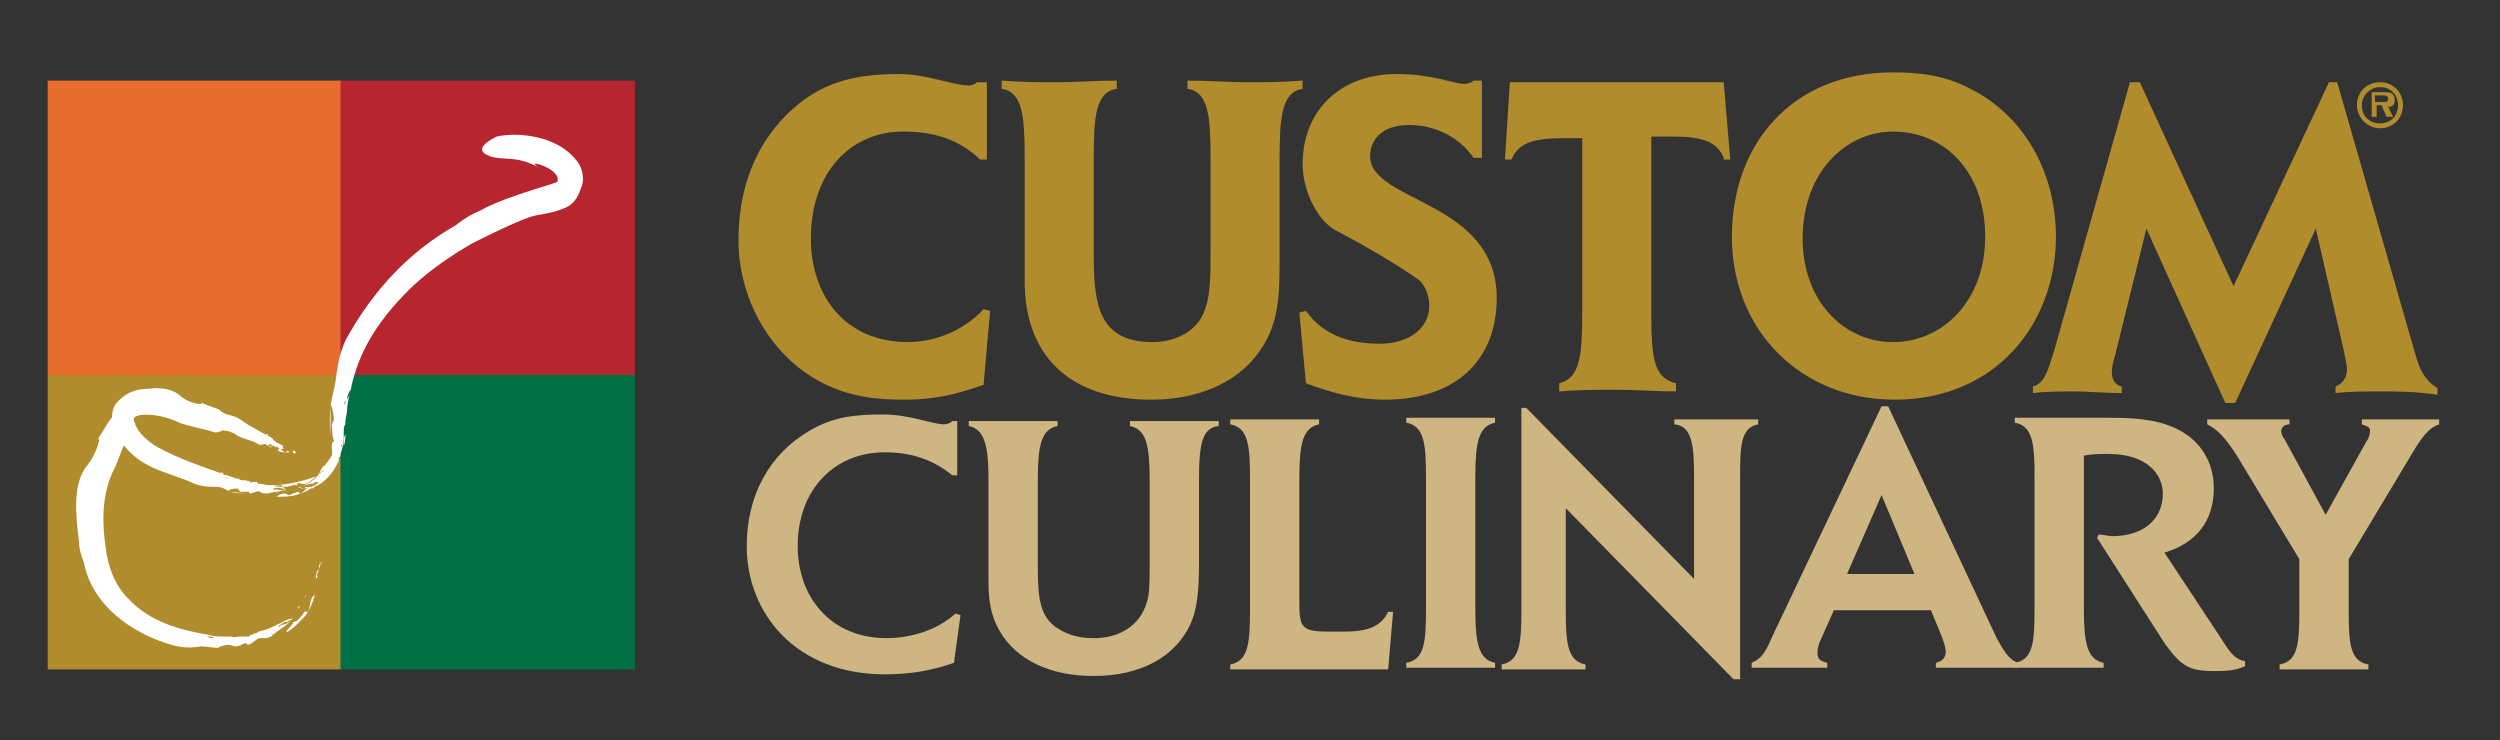 <?xml version="1.0" encoding="utf-8"?>
<!-- Generator: Adobe Illustrator 23.1.1, SVG Export Plug-In . SVG Version: 6.00 Build 0)  -->
<svg version="1.1" id="Isolation_Mode" xmlns="http://www.w3.org/2000/svg" xmlns:xlink="http://www.w3.org/1999/xlink" x="0px"
	 y="0px" viewBox="0 0 152 45" style="enable-background:new 0 0 152 45;" xml:space="preserve">
<rect x="0" y="0" width="152" height="45" fill="#333333" stroke="none"/>
<style type="text/css">
	.st0{fill:#B18C2D;}
	.st1{fill:#007044;}
	.st2{fill:#E66D2F;}
	.st3{fill:#B7252F;}
	.st4{fill:#FFFFFF;}
	.st5{fill:#CEB581;}
</style>
<rect x="2.9" y="22.8" class="st0" width="17.9" height="17.9"/>
<rect x="20.7" y="22.8" class="st1" width="17.9" height="17.9"/>
<rect x="2.9" y="4.9" class="st2" width="17.9" height="17.9"/>
<rect x="20.7" y="4.9" class="st3" width="17.9" height="17.9"/>
<g>
	<path class="st4" d="M18.6,29.3l-0.2,0L18.6,29.3C18.6,29.4,18.6,29.3,18.6,29.3"/>
	<polygon class="st4" points="18.3,29.4 18.2,29.4 18.2,29.4 	"/>
	<path class="st4" d="M17.9,29.5l0.2,0C18,29.4,18,29.4,17.9,29.5"/>
	<path class="st4" d="M18.2,29.5C18.2,29.5,18.2,29.4,18.2,29.5L18.2,29.5l-0.1,0L18.2,29.5z"/>
	<path class="st4" d="M18.2,29.5L18.2,29.5L18.2,29.5z"/>
	<path class="st4" d="M18.2,30c0,0,0-0.1-0.1-0.1c-0.2,0.1-0.3,0.1-0.5,0.2c-0.1,0-0.2-0.1-0.3-0.1c-0.2,0-0.6,0.2-0.4,0.2
		c0.4,0,0.7,0,1.1-0.1c0.3-0.1,0.6-0.2,0.9-0.4c0.1,0,0.2,0,0.2-0.1l-0.3,0C18.6,29.7,18.4,30,18.2,30"/>
	<path class="st4" d="M19.5,28.8c0,0,0.1,0,0.1,0c0,0,0,0.3,0,0l-0.2,0.2l0.1,0c0.1-0.1,0.1-0.1,0-0.1c0.3,0,0.1-0.2,0-0.3
		C19.5,28.8,19.5,28.8,19.5,28.8"/>
	<polygon class="st4" points="19.4,28.7 19.5,28.7 19.5,28.7 19.4,28.7 	"/>
	<path class="st4" d="M17.2,29.6c-0.5,0-0.9-0.1-1.4-0.2c0,0-0.1,0.1-0.1,0l-0.1-0.1l-0.2,0l-0.1,0h0c0,0,0,0,0,0.1l0.1,0.1
		l-0.1-0.1l-0.1-0.1l-0.2,0c0.1,0,0.1,0,0.2,0l0.1,0l0,0l-0.4-0.1l-0.1,0c-0.1,0-0.2,0-0.3-0.1l-0.1,0l0,0l0,0l-0.3-0.1l-0.2,0
		c0,0,0-0.1-0.1-0.1c0,0-0.1,0-0.1,0c0,0.1,0.1,0.1,0.1,0.2c0.1,0.1,0.2-0.1,0.3,0.1c0-0.2-0.2,0-0.3-0.1c0,0-0.1-0.1-0.1-0.2
		c-0.1,0-0.2-0.1-0.3-0.2c0.1,0,0.2,0.1,0.3,0.2c0.1,0,0.1,0,0.1,0c0,0,0.1,0.1,0.1,0.1l0.2,0l-0.6-0.2c-1.4-0.5-2.6-0.9-3.9-1.6
		c-0.7-0.4-1.3-1-1.4-1.5c-0.5-0.6,1.3-0.7,2.7,0c0.5,0.2,1.6,0.4,2.2,0.6c0.9-0.1,0.6-0.8,0.6-0.9c-0.3-0.7-0.7-0.5-1.6-1
		c0.6,0.3-0.5,0.2-1.1-0.3c-0.4-0.4-1-0.5-1.6-0.5c-0.6,0.1-1.5-0.1-2.4,1c-0.3,0.6-0.2,1.1,0,1.7c1.3,2.3,3.1,2.3,4.8,3.1
		c0.5,0.2,1,0.2,1.4,0.2c0.3,0,0.6,0.2,0.8,0.3c0.4,0.1,0.7,0.1,1,0.1c-0.4,0-0.6-0.1-1-0.1c-0.3-0.1,0.2-0.2,0.4-0.2
		c0.1,0,0.2,0.2,0.2,0.2c0.2,0,0.3,0,0.5,0c0.1,0,0,0.1,0.1,0.1c0.2,0,0.5-0.2,0.6-0.1L16,30l0.2,0l0.1,0c0-0.1,0-0.1,0-0.2
		c0.1,0,0.1,0.1,0.2,0.1c-0.1,0-0.1-0.1-0.2-0.1c0,0.1,0,0.1,0,0.2c0.3-0.1,0.7-0.1,1-0.2l0,0c-0.2,0-0.4,0-0.6-0.1
		c0.1,0,0.1,0.1,0,0.1l-0.1-0.1c0.2,0,0.3-0.1,0.5,0c0,0,0.1,0,0.1,0c0.1,0,0.1,0.1,0.1,0.1l0.1,0C17.4,29.8,17.2,29.6,17.2,29.6"/>
	<path class="st4" d="M15.2,29.4L15.2,29.4L15,29.3C15,29.4,15.1,29.4,15.2,29.4"/>
	<path class="st4" d="M18.6,36.2l-0.2,0.2l0.1-0.1C18.6,36.3,18.6,36.2,18.6,36.2"/>
	<polygon class="st4" points="18.3,36.6 18.3,36.6 18.3,36.7 	"/>
	<path class="st4" d="M18.1,37c0.1,0,0.1-0.1,0.1-0.2L18.1,37z"/>
	<path class="st4" d="M18.3,36.7C18.3,36.7,18.3,36.7,18.3,36.7L18.3,36.7l-0.1,0.1L18.3,36.7z"/>
	<path class="st4" d="M18.3,36.7C18.4,36.7,18.4,36.7,18.3,36.7L18.3,36.7z"/>
	<path class="st4" d="M18.7,37.2c0,0.1-0.1-0.1-0.2,0c-0.1,0.2-0.3,0.4-0.4,0.5c-0.1,0.1-0.3,0.1-0.3,0.2c-0.1,0.2-0.6,0.6-0.3,0.5
		c0.5-0.3,0.7-0.6,1.1-1c0.2-0.3,0.4-0.7,0.5-1.1c0-0.1,0.1-0.2,0.2-0.3c-0.1,0.1-0.2,0.2-0.3,0.3C18.8,36.6,18.9,36.9,18.7,37.2"/>
	<path class="st4" d="M19.4,34.4c0,0.1,0,0.2,0,0.2c-0.2,0.2-0.2,0.4-0.2,0.6l0.1-0.1c0-0.1,0-0.2-0.1-0.1c0.2-0.2,0.2-0.5,0.3-0.7
		C19.5,34.3,19.4,34.3,19.4,34.4"/>
	<polygon class="st4" points="19.5,34.2 19.5,34.3 19.5,34.3 19.6,34.2 	"/>
	<path class="st4" d="M17.4,37.7c-0.6,0.3-1.1,0.6-1.7,0.7c0,0-0.1,0.1-0.1,0.1l-0.1,0l-0.2,0.1l-0.1,0l0,0c0,0,0,0,0,0.1l0.1,0
		c0,0-0.1,0-0.1,0l-0.1,0l-0.2,0c0.1,0,0.2,0,0.2,0l0.1,0l0,0l-0.6,0l-0.1,0c-0.1,0-0.3,0.1-0.4,0l-0.1,0l0,0l0,0l-0.4,0l-0.3,0.1
		c0,0-0.1-0.1-0.1-0.1c0,0-0.1,0.1-0.2,0.1l0.2,0.1c0.1,0.1,0.2-0.2,0.3,0c-0.1-0.2-0.2,0.1-0.3,0l-0.2-0.1c-0.1,0-0.3,0-0.4-0.1
		c0.2,0,0.3,0,0.4,0.1c0.1,0,0.1,0,0.2-0.1c0,0,0.1,0.1,0.1,0.1l0.3-0.1c-0.3,0-0.6,0-0.9-0.1c-1.8-0.3-3.6-0.8-4.9-2.2
		c-0.7-0.7-1.1-1.6-1.3-2.6C6.2,32,6.1,30.1,7,28.4c0.3-0.7,0.7-1.9,1.1-2.5c0.2-1-0.6-0.9-0.7-0.9c-0.8,0.3-0.8,0.8-1.6,1.9
		c0.5-0.8,0.1,0.7-0.5,1.4c-0.9,1.1-0.7,3-0.5,4.6c0,0.4,0.1,0.8,0.3,1.3c0.5,2.6,2.9,4.3,5.3,5c0.7,0.2,1.3,0.2,1.8,0.1
		c0.4,0,0.8,0.1,1.2,0.1c0.5,0,1-0.1,1.4-0.2c-0.5,0.1-0.8,0.2-1.4,0.2c-0.4,0,0.3-0.2,0.5-0.2c0.1,0,0.3,0.1,0.4,0.1
		c0.2,0,0.4-0.1,0.6-0.2c0.1,0,0.1,0.1,0.2,0.1c0.3-0.1,0.5-0.4,0.7-0.4l0.4,0l0.3-0.1l0.1-0.1c-0.1,0-0.1-0.1-0.1-0.1
		c0.1,0,0.2,0,0.3-0.1c-0.1,0-0.2,0.1-0.3,0.1c0,0,0.1,0.1,0.1,0.1c0.3-0.3,0.8-0.5,1.1-0.9l0,0c-0.2,0.2-0.4,0.3-0.7,0.3
		c0.1,0,0.1,0,0,0.1l-0.1,0c0.2-0.2,0.4-0.3,0.6-0.3c0,0,0.1-0.1,0.1-0.1c0.1,0,0.1,0,0.1,0l0.1-0.1C17.7,37.6,17.4,37.7,17.4,37.7"
		/>
	<path class="st4" d="M15,38.6l0.1,0l-0.5,0C14.8,38.6,14.9,38.6,15,38.6"/>
	<path class="st4" d="M16,30l0.4,0L16.2,30C16.1,30,16.1,30,16,30"/>
	<polygon class="st4" points="16.7,30.1 16.8,30.1 16.9,30.1 	"/>
	<path class="st4" d="M17.4,30.1l-0.3,0C17.2,30.1,17.3,30.1,17.4,30.1"/>
	<path class="st4" d="M16.9,30C16.9,30.1,16.9,30.1,16.9,30L16.9,30l0.2,0L16.9,30z"/>
	<path class="st4" d="M16.9,30c0,0-0.1,0-0.1-0.1L16.9,30z"/>
	<path class="st4" d="M17.1,29.5c0.1,0,0,0.1,0.2,0.1c0.3,0,0.5-0.1,0.8-0.2c0.1-0.1,0.3,0.1,0.5,0c0.3-0.1,0.8-0.6,0.5-0.4
		c-0.5,0.2-1,0.3-1.5,0.4c-0.5,0.1-1,0.1-1.5,0.1c-0.1,0-0.3,0-0.4-0.1c0.2,0.1,0.3,0.1,0.5,0.1C16.3,29.7,16.6,29.5,17.1,29.5"/>
	<path class="st4" d="M13.2,29.4c0.1,0,0.2,0,0.2,0c0.3,0.2,0.6,0.2,0.9,0.2l-0.1-0.1c-0.2,0-0.2,0-0.1,0.1c-0.3-0.2-0.7-0.3-1-0.3
		C13.2,29.3,13.1,29.4,13.2,29.4"/>
	<polygon class="st4" points="12.9,29.2 13.1,29.3 13.1,29.3 12.9,29.2 	"/>
	<path class="st4" d="M18.8,29.7c0.9-0.2,1.5-1,1.8-1.7c0-0.1,0-0.1,0-0.2c0.1,0,0.1-0.1,0.1-0.2l0.1-0.3l0-0.1v0c0-0.1,0-0.1-0.1,0
		l-0.1,0.1c0,0,0.1-0.1,0.1-0.1l0.1-0.2c0-0.1,0-0.2,0-0.3c0,0.1,0,0.2,0,0.3l0,0.2v0.1c0.1-0.3,0.1-0.5,0.1-0.8l0-0.2
		c0-0.2,0-0.4,0.1-0.5l0-0.1l0,0l0-0.1l0.1-0.6l-0.1-0.4c0,0,0.1-0.1,0.1-0.1c0-0.1,0-0.1,0-0.2c-0.1,0.1-0.1,0.2-0.2,0.3
		c-0.1,0.1,0.1,0.3,0,0.5c0.2-0.1-0.1-0.3,0-0.5c0-0.1,0.1-0.2,0.2-0.3c0-0.2,0.1-0.4,0.2-0.6c0,0.3-0.1,0.4-0.2,0.6
		c0,0.1,0,0.2,0,0.2c0,0-0.1,0.1-0.1,0.1l0.1,0.4c0-0.4,0.1-0.8,0.2-1.2c0.5-2.6,1.9-4.6,3.9-6.5c1.1-1,2.3-1.8,3.5-2.5
		c1.2-0.6,2.4-1.2,3.5-1.6c0.6-0.2,1.3-0.2,2-0.5c0.6-0.2,0.9-0.6,1.1-1.2c0.3-0.6,0.1-1.4-0.3-1.8c-1.1-1.4-3.4-1.7-4.8-1.4
		c-1.8,0.9-0.3,1.2-0.4,1.2c0.9,0.3,1.5-0.1,3,0.7c-1.1-0.6,1.3,0,1.1,0.8c0.3,0.1-2.9,0.8-4.7,1.8c-0.5,0.2-1,0.5-1.5,0.9
		c-2.8,1.6-5,3.9-6.7,7c-0.4,0.9-0.5,1.7-0.6,2.5c-0.1,0.6-0.3,1.2-0.3,1.6c-0.1,0.7,0,1.4,0,1.8c0-0.5,0-1.1,0-1.8
		c0-0.5,0.2,0.4,0.2,0.7c0,0.1-0.2,0.3-0.1,0.5c0,0.3,0,0.5,0.1,0.8c0,0.1-0.1,0.1-0.1,0.1c-0.1,0.4,0.1,0.7-0.1,0.9
		c-0.1,0.2-0.2,0.3-0.3,0.4c0,0.1-0.1,0.1-0.2,0.2l-0.1,0.2c0.1,0,0.1,0,0.2,0c-0.1,0.1-0.2,0.2-0.3,0.2c0.1-0.1,0.2-0.2,0.3-0.2
		c-0.1,0-0.1,0-0.2,0c-0.2,0.5-0.7,0.8-1.3,1l0,0c0.3-0.1,0.6-0.2,1-0.2c-0.2,0-0.2,0,0-0.1l0.2,0c-0.2,0.2-0.5,0.4-0.8,0.3
		c0,0-0.1,0.1-0.2,0.1c-0.1,0-0.1,0-0.1-0.1l-0.2,0C18.3,29.7,18.8,29.7,18.8,29.7"/>
	<path class="st4" d="M20.9,26.9l0,0.2c0.1-0.2,0.1-0.5,0.1-0.7C20.9,26.6,20.9,26.7,20.9,26.9"/>
	<path class="st4" d="M17.6,27.3L17.6,27.3L17.6,27.3C17.6,27.3,17.6,27.3,17.6,27.3"/>
	<polygon class="st4" points="17.5,27.2 17.5,27.2 17.5,27.2 	"/>
	<path class="st4" d="M17.4,27.2L17.4,27.2L17.4,27.2z"/>
	<polygon class="st4" points="17.5,27.2 17.5,27.2 17.5,27.2 17.5,27.2 	"/>
	<path class="st4" d="M17.5,27.2L17.5,27.2L17.5,27.2z"/>
	<path class="st4" d="M17.3,27.5C17.3,27.5,17.3,27.4,17.3,27.5c-0.1-0.1-0.1-0.1-0.2-0.1c0,0,0-0.1,0-0.1c-0.1,0-0.2,0-0.2,0.1
		C17.1,27.5,17.1,27.5,17.3,27.5l0.2,0l0.1,0l-0.1-0.1C17.5,27.4,17.4,27.5,17.3,27.5"/>
	<path class="st4" d="M18,27.5C18,27.6,18,27.6,18,27.5c-0.1-0.1-0.1-0.1-0.2-0.1l0,0.1c0,0,0,0,0,0C17.9,27.6,17.9,27.6,18,27.5
		C18,27.6,18,27.6,18,27.5"/>
	<polygon class="st4" points="18,27.6 18,27.6 18,27.6 18,27.6 	"/>
	<path class="st4" d="M17.2,27.1l-0.4-0.2c0,0,0,0,0,0l0,0l0,0l0,0l0,0l0,0l0,0l0,0l-0.1,0l0.1,0l0,0l0,0l-0.1-0.1l0,0
		c0,0-0.1,0-0.1-0.1l0,0v0l0,0l-0.1-0.1l-0.1,0c0,0,0,0,0-0.1l-0.1,0l0,0.1c0,0.1,0.1-0.1,0.1,0c0-0.1-0.1,0-0.1,0l0-0.1
		c0,0-0.1,0-0.1-0.1c0.1,0,0.1,0,0.1,0.1l0.1,0c0,0,0,0.1,0,0.1l0.1,0l-0.2-0.1c-0.4-0.2-0.7-0.4-1.1-0.6l-0.6-0.4
		c-0.4-0.3-0.9-0.2-1.3-0.6c-0.2-0.1-0.6-0.1-0.8-0.1c-0.3,0.1-0.1,0.5-0.1,0.6c0.1,0.4,0.2,0.2,0.5,0.4c-0.2-0.1,0.2-0.2,0.3,0.1
		c0.2,0.4,0.6,0.2,0.9,0.4c0.1,0,0.2,0.1,0.2,0.1c0.4,0.3,0.9,0.3,1.4,0.6c0.1,0.1,0.3,0,0.4,0c0.1,0,0.1,0.1,0.2,0.1
		c0.1,0,0.2,0.1,0.3,0.1c-0.1,0-0.2,0-0.3-0.1c-0.1,0,0.1-0.1,0.2-0.1c0,0,0,0.1,0,0.1c0,0,0.1,0,0.2,0c0,0,0,0.1,0,0.1
		c0.1,0,0.2-0.1,0.2,0l0.1,0.1l0,0l0,0l0-0.1l0,0.1l0-0.1l0,0.1l0.3,0l0,0c-0.1,0-0.1-0.1-0.1-0.1c0,0,0,0.1,0,0l0-0.1
		C17.1,27.1,17.1,27.1,17.2,27.1C17.2,27.2,17.2,27.2,17.2,27.1c0,0.1,0,0.1,0,0.1l0,0C17.2,27.2,17.2,27.1,17.2,27.1"/>
	<path class="st4" d="M16.7,26.9L16.7,26.9L16.7,26.9C16.6,26.8,16.6,26.8,16.7,26.9"/>
	<path class="st0" d="M59.8,23.4c-1.2,0.4-2.6,0.9-4.8,0.9c-1.4,0-2.8-0.1-4.3-0.7c-3.5-1.4-5.8-5.1-5.8-9c0-3.1,1-5.7,2.9-7.6
		c2-2,4.1-2.5,6.9-2.5c1.6,0,3.3,0.7,4.2,0.7c0.2,0,0.4-0.1,0.5-0.2H60v4.7h-0.4C58.3,8.5,56.9,8,54.9,8c-3.2,0-5.6,2.5-5.6,6.5
		c0,3.5,2.1,6.3,5.9,6.3c1.5,0,3.3-0.6,4.6-2l0.4,0.1L59.8,23.4z"/>
	<path class="st0" d="M77.8,9.7v5.7c0,2.6,0,4.4-1.4,6.2c-1.3,1.7-3.6,2.7-6.4,2.7c-5.1,0-7.7-2.8-7.7-7.2V9.7
		c0-2.6-0.1-4.1-1.4-4.3V4.9C62.1,5,63.3,5,64.4,5c1,0,2.2-0.1,3.5-0.1v0.5c-1.3,0.2-1.4,1.7-1.4,4.3v5.9c0,3.1,0.4,5.2,3.6,5.2
		c1.3,0,2.5-0.6,3-1.6c0.5-1,0.5-2.2,0.5-4V9.7c0-2.6-0.1-4.1-1.4-4.3V4.9c1.3,0,2.5,0.1,3.5,0.1c1.1,0,2.3,0,3.5-0.1v0.5
		C77.9,5.6,77.8,7.2,77.8,9.7"/>
	<path class="st0" d="M84.2,24.3c-1.7,0-3.2-0.4-4.8-1L79,19l0.4-0.1c1,1.4,2.5,2,4.5,2c1.7,0,3-0.9,3-2.3c0-0.7-0.3-1.4-0.8-1.7
		c-1.3-0.9-3-1.9-4.9-2.9c-1.1-0.6-2-2.4-2-4c0-3.4,2.4-5.5,5.7-5.5c2.2,0,3.5,0.6,4.1,0.6c0.3,0,0.5-0.1,0.6-0.2h0.5v4.7h-0.5
		c-0.9-1.3-2.4-2-3.9-2c-1.9,0-2.4,1.1-2.4,1.9c0,2.8,7.7,2.7,7.7,8.6C91,22.1,88.3,24.3,84.2,24.3"/>
	<path class="st0" d="M104.8,9.6c-0.4-1-1.3-1.3-3.2-1.3h-1.2v10.7c0,2.6,0.1,4,1.5,4.3v0.5c-1.1,0-2.3-0.1-3.6-0.1
		c-1.2,0-2.4,0-3.5,0.1v-0.5c1.3-0.3,1.4-1.8,1.4-4.3V8.4h-1.1c-1.9,0-2.8,0.3-3.2,1.3h-0.4L91.8,5h13l0.4,4.7H104.8z"/>
	<path class="st0" d="M115.2,24.3c-5.7,0-9.9-4.2-9.9-9.9c0-5.7,3.7-10,9.8-10c1.7,0,3.2,0.2,4.7,1c3.2,1.6,5.2,5,5.2,9
		C125,19.6,121.4,24.3,115.2,24.3 M115.1,8c-2.9,0-5.5,2.5-5.5,6.5c0,3.8,2.5,6.3,5.5,6.3c3,0,5.6-2.5,5.6-6.4
		C120.7,10.4,118.2,8,115.1,8"/>
	<path class="st0" d="M144.7,23.8c-0.9,0-1.9,0-2.7,0.1v-0.4c0.5-0.2,0.7-0.6,0.7-1.1c0-0.1-0.1-0.6-0.2-1.1l-1.7-7.4l-4.9,10.6
		h-0.6l-4.8-10.6l-1.9,7.7c-0.1,0.3-0.2,0.7-0.2,1c0,0.5,0.2,0.8,0.6,0.9v0.4c-1,0-2-0.1-2.9-0.1c-0.8,0-1.7,0-2.5,0.1v-0.4
		c0.7-0.2,0.9-0.9,1.3-2.2l4.6-16.3h0.6l5.7,12.4l5.8-12.4h0.5l4.8,16.7c0.3,1.1,0.8,1.6,1.3,1.9v0.4
		C146.9,23.8,145.7,23.8,144.7,23.8"/>
	<path class="st5" d="M58,40.3c-1.4,0.5-2.8,0.7-4.2,0.7c-5.4,0-8.4-3.7-8.4-7.8c0-3.1,1.4-5.6,3.8-7c1.5-0.9,2.9-1,4.5-1
		c1.6,0,3,0.6,3.7,0.6c0.2,0,0.4-0.1,0.5-0.2h0.3v3.3h-0.3c-1.1-0.9-2.4-1.4-4.1-1.4c-3.1,0-5.3,2.3-5.3,5.7c0,3.1,2,5.6,5.4,5.6
		c1.5,0,3.1-0.5,4.2-1.5l0.3,0.1L58,40.3z"/>
	<path class="st5" d="M72.9,29.1v5.2c0,1.5-0.1,2.7-0.5,3.6c-0.9,2-3,3.2-5.9,3.2c-2.7,0-4.7-1-5.7-2.7c-0.6-1-0.7-2-0.7-3.1v-6.1
		c0-2-0.2-3.1-1.2-3.3v-0.3c0.9,0,1.8,0,2.7,0c0.9,0,1.8,0,2.7,0v0.3c-1,0.2-1.2,1.2-1.2,3.3v5.2c0,1.9,0.1,3.1,1.2,3.8
		c0.6,0.4,1.3,0.6,2.2,0.6c1.6,0,2.8-0.8,3.2-2.1c0.2-0.5,0.2-1.4,0.2-2.4v-5.1c0-2.1-0.2-3.1-1.2-3.3v-0.3c0.9,0,1.8,0,2.7,0
		c0.9,0,1.8,0,2.7,0v0.3C73.1,26,72.9,27,72.9,29.1"/>
	<path class="st5" d="M84.4,40.7h-9.6v-0.3c1.1-0.2,1.2-1.3,1.2-3.3v-8c0-2-0.1-3.1-1.2-3.3v-0.3c0.9,0,1.9,0,2.7,0
		c0.8,0,1.7,0,2.7,0v0.3C79.2,26,79,27,79,29.1V36c0,2-0.1,2.4,1.7,2.4h1.1c1.5,0,2.2-0.4,2.6-1.2l0.3,0L84.4,40.7z"/>
	<path class="st5" d="M88.2,40.6c-1,0-1.9,0-2.7,0v-0.3c1.1-0.2,1.2-1.2,1.2-3.3v-8c0-2-0.1-3.1-1.2-3.3v-0.3c0.9,0,1.9,0,2.7,0
		c0.8,0,1.8,0,2.7,0v0.3c-1,0.2-1.2,1.2-1.2,3.3v8c0,2.1,0.2,3.1,1.2,3.3v0.3C90,40.6,89.1,40.6,88.2,40.6"/>
	<path class="st5" d="M105.8,29.1v12.2h-0.4L95.2,30.9v6.2c0,2,0.1,3.1,1.2,3.3v0.3c-0.8,0-1.7,0-2.6,0c-0.8,0-1.7,0-2.5,0v-0.3
		c1.1-0.2,1.2-1.3,1.2-3.3V24.8h0.3L103,35.2v-6.1c0-2-0.1-3.2-1.2-3.3v-0.3c0.9,0,1.8,0,2.6,0c0.7,0,1.6,0,2.5,0v0.3
		C105.8,26,105.8,27.2,105.8,29.1"/>
	<path class="st5" d="M120.5,40.6c-0.9,0-1.9,0-2.8,0v-0.3c0.4-0.1,0.6-0.3,0.6-0.7c0-0.2-0.1-0.5-0.2-0.8l-0.7-1.7h-5.9l-0.8,1.8
		c-0.1,0.2-0.2,0.5-0.2,0.8c0,0.4,0.2,0.5,0.6,0.6v0.3c-0.9,0-1.8,0-2.7,0c-0.6,0-1.3,0-1.9,0v-0.3c0.7-0.3,0.9-0.8,1.3-1.7
		l6.6-13.9h0.4l6.6,14.1c0.4,0.7,0.7,1.3,1.3,1.5v0.3C122,40.6,121.2,40.6,120.5,40.6 M114.4,30.1l-2.1,4.8h4.1L114.4,30.1z"/>
	<path class="st5" d="M134.6,40.8c-1.5,0-2-0.3-3-1.7l-4.1-6.4l0.1-0.2c0.3,0,0.6,0.1,0.8,0.1c1.9,0,3.1-1,3.1-2.6
		c0-1.1-0.9-2.4-3.3-2.4c-0.5,0-1,0-1.5,0.1v9.3c0,2.1,0.2,3.1,1.2,3.3v0.3c-0.9,0-1.8,0-2.7,0c-0.9,0-1.8,0-2.7,0v-0.3
		c1.1-0.2,1.2-1.2,1.2-3.3v-8c0-2-0.1-3.1-1.2-3.3v-0.3h5.8c1.5,0,2.9,0.1,4.1,0.7c1.4,0.7,2.2,2,2.2,3.6c0,1.9-1,3.3-3,3.9l3.5,5.3
		c0.5,0.8,0.8,1.2,1.4,1.3v0.3C135.9,40.8,135.2,40.8,134.6,40.8"/>
	<path class="st5" d="M146.7,27.5l-3.9,6.5v3.1c0,2.1,0.1,3.1,1.2,3.3v0.3c-0.8,0-1.8,0-2.7,0c-0.9,0-1.8,0-2.7,0v-0.3
		c1.1-0.2,1.2-1.2,1.2-3.3V34l-3.8-6.3c-0.7-1.1-1.2-1.6-1.8-1.9v-0.3c0.7,0,1.5,0,2.2,0c0.9,0,1.9,0,2.8,0v0.3
		c-0.3,0-0.5,0.2-0.5,0.4c0,0.2,0.1,0.4,0.2,0.5l2.5,4.6l2.5-4.5c0.1-0.1,0.2-0.4,0.2-0.6c0-0.3-0.3-0.3-0.5-0.4v-0.3
		c0.8,0,1.8,0,2.6,0c0.7,0,1.4,0,2.1,0v0.3C147.7,26,147.3,26.5,146.7,27.5"/>
	<path class="st0" d="M143.3,6.4c0-0.8,0.6-1.4,1.4-1.4c0.8,0,1.4,0.6,1.4,1.4c0,0.8-0.6,1.4-1.4,1.4C143.9,7.8,143.3,7.1,143.3,6.4
		 M145.8,6.4c0-0.6-0.4-1.1-1.1-1.1c-0.6,0-1.1,0.5-1.1,1.1c0,0.6,0.4,1.1,1.1,1.1C145.4,7.5,145.8,7,145.8,6.4 M145.5,7.1h-0.4
		l-0.3-0.7h-0.3v0.7h-0.3V5.6h0.8c0.4,0,0.6,0.1,0.6,0.5c0,0.3-0.2,0.4-0.4,0.4L145.5,7.1z M144.9,6.2c0.2,0,0.3,0,0.3-0.2
		c0-0.2-0.2-0.2-0.4-0.2h-0.4v0.4H144.9z"/>
	<path class="st1" d="M149.7,52.9c0-0.8,0.6-1.4,1.4-1.4c0.8,0,1.4,0.6,1.4,1.4s-0.6,1.4-1.4,1.4C150.3,54.4,149.7,53.7,149.7,52.9
		 M152.2,52.9c0-0.6-0.4-1.1-1.1-1.1c-0.6,0-1.1,0.5-1.1,1.1c0,0.6,0.4,1.1,1.1,1.1C151.8,54,152.2,53.6,152.2,52.9 M151.9,53.7
		h-0.4l-0.3-0.7h-0.3v0.7h-0.3v-1.6h0.8c0.4,0,0.6,0.1,0.6,0.5c0,0.3-0.2,0.4-0.4,0.4L151.9,53.7z M151.3,52.8c0.2,0,0.3,0,0.3-0.2
		c0-0.2-0.2-0.2-0.4-0.2h-0.4v0.4H151.3z"/>
</g>
</svg>
